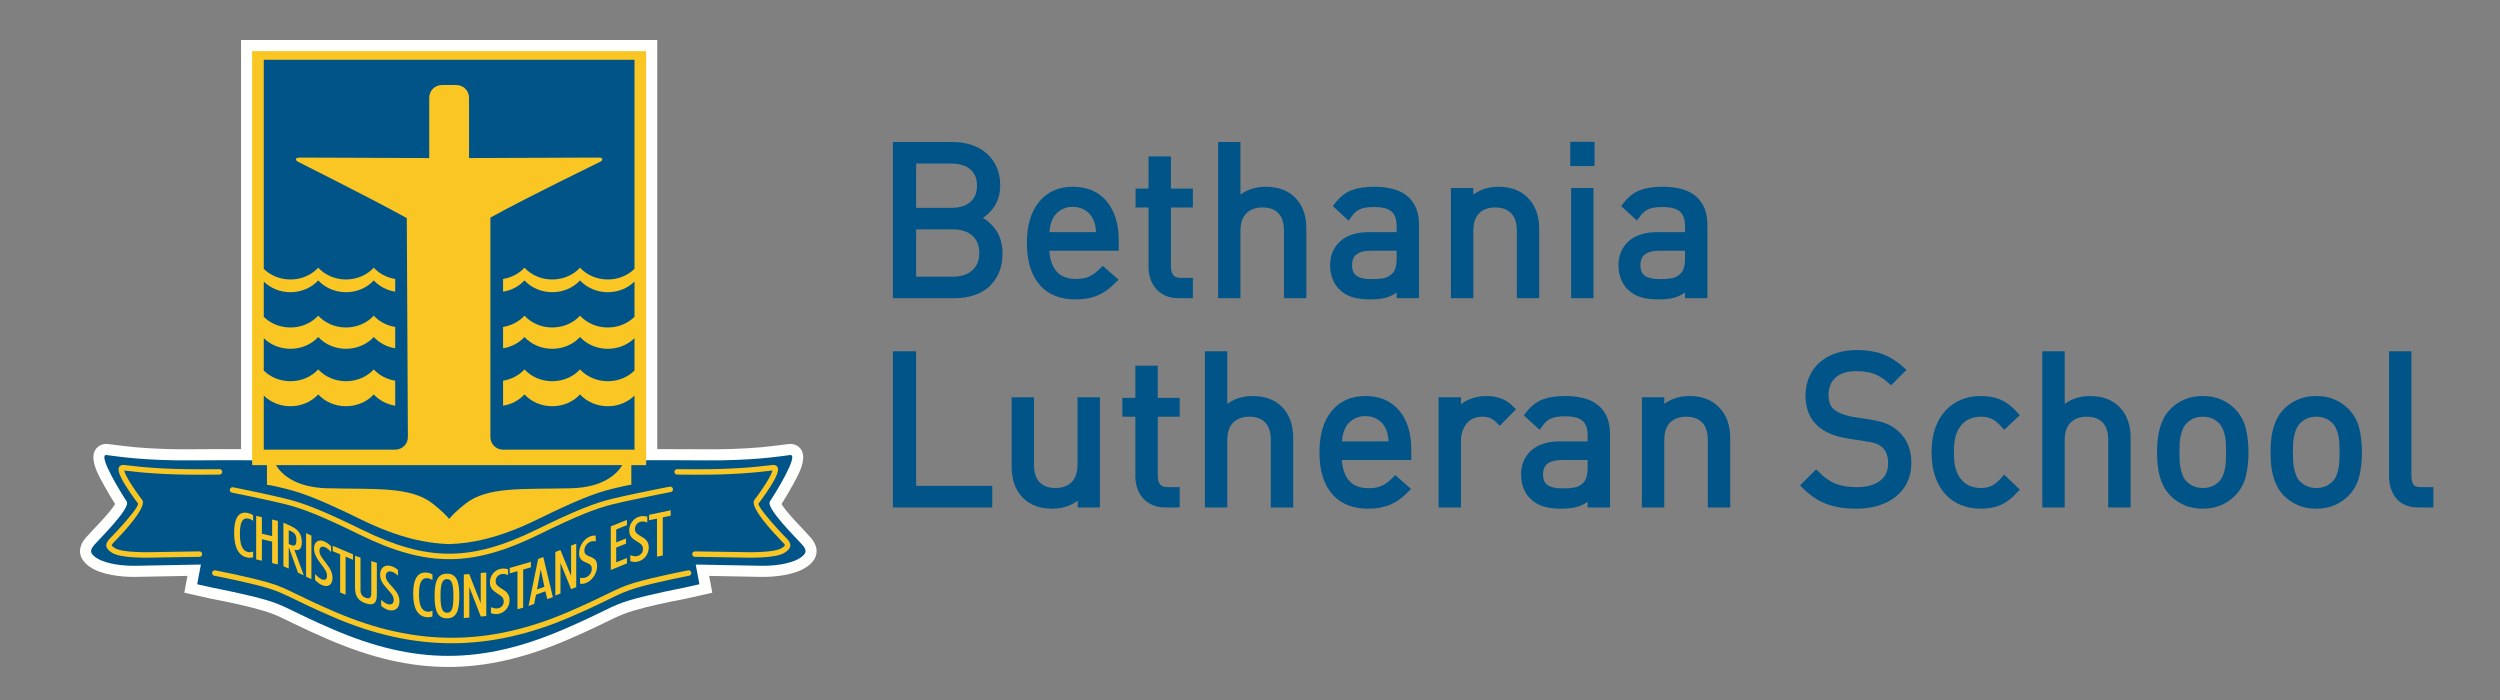 <?xml version="1.0" encoding="UTF-8"?>
<svg width="250px" height="70px" viewBox="0 0 250 70" version="1.1" xmlns="http://www.w3.org/2000/svg" xmlns:xlink="http://www.w3.org/1999/xlink">
    <rect x="0" y="0" width="250" height="70" fill="#808080" stroke="none"/>
    <!-- Generator: Sketch 56.3 (81716) - https://sketch.com -->
    <title>Sticky header logo</title>
    <desc>Created with Sketch.</desc>
    <g id="Sticky-header-logo" stroke="none" stroke-width="1" fill="none" fill-rule="evenodd">
        <g id="Group-3" transform="translate(8, 4)">
            <g id="Group-2">
                <path d="M10.745,53.59 L5.591,53.688 C4.194,53.714 2.124,53.501 0.948,52.661 C-0.167,51.864 -0.313,50.813 0.586,49.765 C1.14,49.118 3.002,47.294 3.509,46.401 C3.119,45.802 2.748,45.156 2.411,44.545 C1.891,43.601 0.693,41.617 1.783,40.692 C2.067,40.451 2.432,40.357 2.798,40.402 C3.724,40.518 4.627,40.644 5.56,40.726 C7.426,40.89 9.305,40.943 11.177,40.927 C12.818,40.913 14.461,40.903 16.103,40.912 L16.103,-1.42108547e-13 L57.725,-1.42108547e-13 L57.725,40.91 C59.312,40.906 60.898,40.913 62.485,40.927 C64.357,40.943 66.236,40.89 68.101,40.726 C69.034,40.644 69.938,40.518 70.864,40.402 C71.23,40.357 71.595,40.451 71.878,40.692 C72.969,41.617 71.771,43.601 71.251,44.545 C70.914,45.156 70.542,45.802 70.154,46.401 C70.66,47.294 72.521,49.118 73.075,49.765 C73.974,50.813 73.828,51.864 72.714,52.661 C71.538,53.501 69.468,53.714 68.07,53.688 L62.916,53.59 L63.231,55.272 L60.522,55.88 L60.505,55.882 C58.788,56.214 56.954,56.589 55.282,57.087 C54.886,57.205 54.5,57.341 54.118,57.5 C53.478,57.767 52.851,58.088 52.227,58.392 C51.096,58.94 49.958,59.459 48.804,59.955 C40.305,63.61 33.357,63.61 24.857,59.955 C23.704,59.459 22.565,58.94 21.435,58.392 C20.811,58.088 20.184,57.767 19.543,57.5 C19.162,57.341 18.775,57.205 18.379,57.087 C16.708,56.589 14.875,56.214 13.156,55.882 L13.14,55.88 L10.431,55.272 L10.745,53.59" id="Fill-77" fill="#FFFFFE"></path>
                <path d="M25.297,58.935 C21.197,57.172 20.623,56.598 18.696,56.024 C16.77,55.449 13.367,54.793 13.367,54.793 L11.719,54.423 L12.088,52.455 L5.57,52.578 C3.567,52.615 2.168,52.167 1.593,51.758 C1.02,51.348 0.937,51.06 1.43,50.486 C1.922,49.912 5.119,46.796 4.668,46.138 C4.217,45.482 1.676,41.381 2.659,41.504 C3.644,41.626 6.308,42.077 11.186,42.037 C16.065,41.996 18.361,42.037 18.422,42.058 L55.301,42.037 C55.301,42.037 57.597,41.996 62.475,42.037 C67.353,42.077 70.019,41.626 71.002,41.504 C71.986,41.381 69.444,45.482 68.994,46.138 C68.543,46.796 71.74,49.912 72.233,50.486 C72.724,51.06 72.642,51.348 72.068,51.758 C71.494,52.167 70.094,52.615 68.092,52.578 L61.573,52.455 L61.942,54.423 L60.295,54.793 C60.295,54.793 56.893,55.449 54.965,56.024 C53.038,56.598 52.465,57.172 48.365,58.935 C40.143,62.471 33.519,62.471 25.297,58.935" id="Fill-78" fill="#005488"></path>
                <path d="M17.213,1.11 L56.615,1.11 L56.615,42.516 L55.132,42.516 L55.132,44.482 C55.052,44.488 55.084,44.43 53.287,44.867 C51.49,45.305 49.679,46.015 45.743,47.943 C41.807,49.871 39.061,50.322 37.052,50.405 L36.954,50.406 L36.874,50.406 L36.776,50.405 C34.767,50.322 32.02,49.871 28.085,47.943 C24.149,46.015 22.345,45.318 20.541,44.867 C18.738,44.416 18.696,44.497 18.696,44.497 L18.696,42.516 L17.213,42.516 L17.213,1.11 Z M54.23,42.516 L19.597,42.516 C20.132,43.388 21.484,44.743 24.723,44.827 C29.519,44.948 33.086,44.62 35.3,46.384 C36.136,47.051 36.626,47.54 36.914,47.893 C37.201,47.54 37.692,47.051 38.528,46.384 C40.741,44.62 44.309,44.948 49.105,44.827 C52.345,44.743 53.694,43.388 54.23,42.516 L54.23,42.516 Z" id="Fill-79" fill="#F9C623"></path>
                <path d="M18.377,1.982 L55.45,1.982 L55.45,22.883 C54.787,23.538 53.837,23.949 52.781,23.949 C51.667,23.949 50.67,23.49 50.004,22.77 C49.339,23.49 48.341,23.949 47.227,23.949 C46.111,23.949 45.115,23.49 44.449,22.77 C43.913,23.35 43.161,23.76 42.307,23.897 L42.307,25.169 C43.161,25.031 43.913,24.622 44.449,24.042 C45.115,24.762 46.111,25.22 47.227,25.22 C48.341,25.22 49.339,24.762 50.004,24.042 C50.67,24.762 51.667,25.22 52.781,25.22 C53.837,25.22 54.786,24.811 55.45,24.155 L55.45,27.681 C54.787,28.337 53.837,28.748 52.781,28.748 C51.667,28.748 50.67,28.289 50.004,27.569 C49.339,28.289 48.341,28.748 47.227,28.748 C46.111,28.748 45.115,28.289 44.449,27.569 C43.913,28.149 43.161,28.559 42.307,28.696 L42.307,30.829 C43.161,30.691 43.913,30.282 44.449,29.701 C45.115,30.422 46.111,30.881 47.227,30.881 C48.341,30.881 49.339,30.422 50.004,29.701 C50.67,30.422 51.667,30.881 52.781,30.881 C53.837,30.881 54.786,30.47 55.45,29.816 L55.45,33.054 C54.786,33.71 53.837,34.121 52.781,34.121 C51.667,34.121 50.67,33.663 50.004,32.942 C49.339,33.663 48.341,34.121 47.227,34.121 C46.111,34.121 45.115,33.663 44.449,32.942 C43.913,33.522 43.161,33.932 42.307,34.07 L42.307,36.572 C43.161,36.434 43.913,36.024 44.449,35.444 C45.115,36.164 46.111,36.623 47.227,36.623 C48.341,36.623 49.339,36.164 50.004,35.444 C50.67,36.164 51.667,36.623 52.781,36.623 C53.837,36.623 54.786,36.212 55.45,35.558 L55.45,40.965 L42.3,40.965 C41.606,40.965 41.039,40.398 41.039,39.704 L41.039,17.758 C45.284,15.426 51.864,12.278 52.077,12.146 C52.302,12.008 52.256,11.806 52.064,11.776 C51.973,11.762 51.776,11.749 51.65,11.757 L38.903,11.806 L38.903,5.764 C38.903,5.07 38.336,4.503 37.642,4.503 L36.186,4.503 C35.492,4.503 34.924,5.07 34.924,5.764 L34.924,11.806 L22.178,11.757 C22.051,11.749 21.854,11.762 21.763,11.776 C21.571,11.806 21.526,12.008 21.75,12.146 C21.963,12.278 28.432,15.476 32.679,17.808 L32.789,39.704 C32.793,40.397 32.221,40.965 31.527,40.965 L18.377,40.965 L18.377,35.558 C19.041,36.212 19.991,36.623 21.046,36.623 C22.161,36.623 23.158,36.164 23.823,35.444 C24.489,36.164 25.487,36.623 26.601,36.623 C27.716,36.623 28.713,36.164 29.379,35.444 C29.914,36.024 30.667,36.434 31.521,36.572 L31.521,34.07 C30.667,33.932 29.914,33.522 29.379,32.942 C28.713,33.663 27.716,34.121 26.601,34.121 C25.487,34.121 24.489,33.663 23.823,32.942 C23.158,33.663 22.161,34.121 21.046,34.121 C19.99,34.121 19.041,33.71 18.377,33.054 L18.377,29.816 C19.041,30.47 19.991,30.881 21.046,30.881 C22.161,30.881 23.158,30.422 23.823,29.701 C24.489,30.422 25.487,30.881 26.601,30.881 C27.716,30.881 28.713,30.422 29.379,29.701 C29.914,30.282 30.667,30.691 31.521,30.829 L31.521,28.696 C30.667,28.559 29.914,28.149 29.379,27.569 C28.713,28.289 27.716,28.748 26.601,28.748 C25.487,28.748 24.489,28.289 23.823,27.569 C23.158,28.289 22.161,28.748 21.046,28.748 C19.99,28.748 19.04,28.337 18.377,27.681 L18.377,24.155 C19.041,24.811 19.991,25.22 21.046,25.22 C22.161,25.22 23.158,24.762 23.823,24.042 C24.489,24.762 25.487,25.22 26.601,25.22 C27.716,25.22 28.713,24.762 29.379,24.042 C29.914,24.622 30.667,25.031 31.521,25.169 L31.521,23.897 C30.667,23.76 29.914,23.35 29.379,22.77 C28.713,23.49 27.716,23.949 26.601,23.949 C25.487,23.949 24.489,23.49 23.823,22.77 C23.158,23.49 22.161,23.949 21.046,23.949 C19.99,23.949 19.04,23.538 18.377,22.883 L18.377,1.982" id="Fill-80" fill="#005488"></path>
                <path d="M58.98,44.668 C59.129,44.643 59.271,44.742 59.296,44.892 C59.322,45.04 59.221,45.182 59.072,45.207 L58.99,45.222 L58.973,45.224 L58.566,45.302 L57.853,45.444 C56.541,45.707 54.5,46.129 53.351,46.409 C52.468,46.624 51.579,46.907 50.421,47.376 C49.249,47.851 47.817,48.507 45.863,49.464 C42.525,51.1 39.723,51.917 36.914,51.917 L36.914,51.916 C34.104,51.916 31.301,51.099 27.965,49.464 C26.007,48.506 24.578,47.852 23.412,47.381 C22.258,46.915 21.366,46.631 20.474,46.409 C18.682,45.961 15.209,45.265 15.2,45.263 C15.051,45.234 14.955,45.089 14.984,44.941 C15.014,44.793 15.158,44.696 15.306,44.726 C15.316,44.728 18.794,45.424 20.608,45.878 C21.52,46.106 22.433,46.397 23.615,46.874 C24.785,47.346 26.226,48.005 28.204,48.974 C31.465,50.571 34.193,51.37 36.914,51.37 L36.914,51.368 C39.636,51.368 42.364,50.57 45.623,48.974 C47.605,48.003 49.048,47.341 50.214,46.869 C51.394,46.391 52.309,46.101 53.222,45.878 C54.407,45.589 56.444,45.168 57.747,44.907 L57.747,44.907 L58.462,44.766 C58.62,44.735 58.757,44.709 58.881,44.686 L58.898,44.682 L58.98,44.668" id="Fill-81" fill="#F9C623"></path>
                <path d="M11.94,51.137 C12.091,51.135 12.215,51.255 12.217,51.405 C12.22,51.557 12.099,51.681 11.948,51.683 L7.087,51.762 L7.005,51.764 L7.002,51.764 C6.741,51.767 6.491,51.767 6.253,51.764 C6.007,51.76 5.779,51.754 5.569,51.744 C4.445,51.691 3.634,51.539 3.214,51.28 C2.878,51.073 2.682,50.88 2.637,50.633 C2.59,50.376 2.71,50.129 3.009,49.828 L3.01,49.828 L3.009,49.827 L3.011,49.826 L3.026,49.813 C3.09,49.748 3.192,49.642 3.322,49.506 C3.472,49.349 3.646,49.165 3.813,48.982 C4.699,48.015 5.969,46.553 5.788,46.327 C5.528,46 4.62,44.761 4.156,43.858 L4.149,43.844 C4.017,43.585 3.918,43.348 3.878,43.162 C3.811,42.855 3.874,42.629 4.121,42.528 C4.197,42.497 4.284,42.485 4.385,42.496 L4.387,42.496 L4.751,42.538 C5.883,42.67 8.301,42.955 12.345,42.925 L13.173,42.919 L13.945,42.916 C14.097,42.915 14.22,43.037 14.22,43.187 C14.221,43.339 14.098,43.461 13.948,43.461 L13.175,43.466 L12.346,43.471 C8.261,43.501 5.828,43.215 4.689,43.082 L4.414,43.05 C4.445,43.191 4.526,43.381 4.635,43.595 L4.642,43.608 C5.087,44.473 5.964,45.67 6.216,45.987 C6.643,46.522 5.229,48.244 4.216,49.35 C4.015,49.569 3.848,49.747 3.719,49.883 C3.588,50.02 3.481,50.129 3.413,50.198 L3.399,50.213 L3.397,50.215 L3.396,50.215 C3.235,50.377 3.164,50.477 3.174,50.534 C3.186,50.602 3.299,50.692 3.5,50.815 C3.839,51.024 4.561,51.149 5.595,51.198 C5.81,51.208 6.032,51.215 6.259,51.218 C6.493,51.221 6.739,51.221 6.994,51.217 L6.996,51.217 L7.079,51.216 L11.94,51.137 Z" id="Fill-82" fill="#F9C623"></path>
                <path d="M61.49,51.683 C61.339,51.681 61.218,51.557 61.22,51.407 C61.222,51.256 61.345,51.136 61.497,51.137 L66.579,51.216 L66.581,51.216 L66.663,51.217 L66.664,51.217 C66.92,51.221 67.166,51.221 67.4,51.218 C67.627,51.215 67.85,51.208 68.064,51.198 C69.098,51.149 69.82,51.024 70.158,50.815 C70.359,50.692 70.473,50.602 70.485,50.534 C70.495,50.477 70.424,50.376 70.262,50.215 L70.26,50.213 L70.247,50.199 C70.179,50.13 70.071,50.02 69.94,49.883 C69.811,49.747 69.644,49.569 69.443,49.35 C68.43,48.244 67.016,46.522 67.442,45.987 C67.694,45.67 68.571,44.473 69.016,43.608 L69.024,43.595 C69.133,43.381 69.214,43.191 69.245,43.05 L68.97,43.082 C67.831,43.215 65.398,43.501 61.313,43.471 L60.483,43.466 L59.711,43.461 C59.561,43.461 59.439,43.339 59.439,43.187 C59.439,43.037 59.562,42.915 59.713,42.916 L60.486,42.919 L61.315,42.925 C65.358,42.955 67.776,42.67 68.907,42.538 L69.272,42.496 L69.274,42.496 C69.374,42.485 69.462,42.497 69.538,42.528 C69.785,42.629 69.848,42.855 69.781,43.162 C69.741,43.348 69.643,43.583 69.512,43.84 L69.503,43.858 C69.039,44.761 68.131,46 67.871,46.327 C67.69,46.553 68.96,48.015 69.845,48.982 C70.014,49.165 70.186,49.349 70.337,49.506 C70.467,49.643 70.571,49.748 70.635,49.814 L70.648,49.826 L70.65,49.827 L70.649,49.827 L70.65,49.828 C70.948,50.129 71.068,50.376 71.022,50.633 C70.976,50.88 70.781,51.073 70.445,51.28 C70.024,51.539 69.213,51.691 68.09,51.744 C67.88,51.754 67.651,51.76 67.406,51.764 C67.168,51.767 66.917,51.767 66.657,51.764 L66.654,51.764 L66.586,51.762 L66.572,51.762 L61.49,51.683 Z" id="Fill-83" fill="#F9C623"></path>
                <path d="M13.425,53.572 C13.277,53.542 13.182,53.397 13.212,53.249 C13.242,53.101 13.387,53.006 13.534,53.036 C13.545,53.039 16.951,53.696 18.887,54.272 C19.978,54.598 20.638,54.919 21.717,55.446 C22.573,55.863 23.698,56.412 25.519,57.195 C29.517,58.915 33.345,59.776 37.17,59.776 C40.996,59.776 44.824,58.915 48.823,57.195 C50.644,56.412 51.768,55.863 52.625,55.446 C53.703,54.919 54.363,54.598 55.454,54.272 C57.39,53.696 60.797,53.039 60.806,53.036 C60.954,53.006 61.099,53.101 61.129,53.249 C61.159,53.397 61.063,53.542 60.916,53.572 C60.906,53.574 57.526,54.226 55.61,54.797 C54.565,55.108 53.92,55.423 52.864,55.938 C52.004,56.357 50.874,56.909 49.04,57.698 C44.97,59.448 41.072,60.324 37.17,60.324 C33.27,60.324 29.371,59.448 25.302,57.698 C23.467,56.909 22.337,56.357 21.477,55.938 C20.421,55.423 19.776,55.108 18.731,54.797 C16.814,54.226 13.435,53.574 13.425,53.572" id="Fill-84" fill="#F9C623"></path>
                <path d="M17.315,51.722 L17.315,51.148 C17.13,51.218 16.968,51.24 16.807,51.205 C16.245,51.086 15.988,50.493 15.988,49.394 C15.988,48.24 16.239,47.731 16.867,47.865 C17.004,47.893 17.154,47.968 17.315,48.082 L17.315,47.527 C17.154,47.412 16.98,47.339 16.783,47.297 C15.886,47.107 15.414,47.77 15.414,49.278 C15.414,50.744 15.845,51.563 16.717,51.749 C16.933,51.795 17.124,51.786 17.315,51.722 Z M17.617,51.94 L18.189,52.072 L18.189,49.922 L19.213,50.159 L19.213,52.308 L19.785,52.44 L19.785,48.086 L19.213,47.954 L19.213,49.609 L18.189,49.373 L18.189,47.717 L17.617,47.586 L17.617,51.94 Z M20.874,50.735 L20.891,50.742 L21.801,53.273 L22.376,53.529 L21.433,50.966 C21.93,51.119 22.181,50.871 22.181,50.223 C22.181,49.381 21.818,48.926 20.986,48.556 L20.339,48.267 L20.339,52.622 L20.874,52.861 L20.874,50.735 Z M20.874,50.399 L20.874,49.019 L21.025,49.086 C21.472,49.285 21.639,49.488 21.639,49.982 C21.639,50.514 21.505,50.679 21.042,50.473 L20.874,50.399 Z M22.61,53.667 L23.142,53.914 L23.142,49.56 L22.61,49.312 L22.61,53.667 Z M23.506,53.398 L23.506,53.996 C23.747,54.245 23.979,54.417 24.203,54.513 C24.828,54.777 25.25,54.461 25.25,53.807 C25.25,53.301 25.053,52.887 24.62,52.325 C24.22,51.807 23.944,51.483 23.944,51.08 C23.944,50.719 24.164,50.574 24.507,50.719 C24.704,50.803 24.901,50.966 25.109,51.213 L25.109,50.627 C24.879,50.394 24.654,50.238 24.406,50.133 C23.849,49.897 23.404,50.185 23.404,50.856 C23.404,51.363 23.63,51.783 24.046,52.332 C24.44,52.853 24.704,53.161 24.704,53.582 C24.704,53.93 24.496,54.068 24.164,53.927 C23.968,53.844 23.753,53.667 23.506,53.398 Z M26.015,55.245 L26.561,55.477 L26.561,51.666 L27.303,51.98 L27.303,51.437 L25.273,50.576 L25.273,51.119 L26.015,51.434 L26.015,55.245 Z M27.499,54.771 C27.499,55.608 27.83,56.095 28.591,56.343 C29.352,56.59 29.684,56.318 29.684,55.481 L29.684,52.287 L29.131,52.107 L29.131,55.35 C29.131,55.765 28.958,55.904 28.591,55.786 C28.225,55.667 28.051,55.415 28.051,54.999 L28.051,51.756 L27.499,51.577 L27.499,54.771 Z M30.117,55.986 L30.117,56.585 C30.371,56.8 30.613,56.939 30.849,57.002 C31.504,57.178 31.947,56.8 31.947,56.147 C31.947,55.64 31.741,55.254 31.286,54.754 C30.866,54.294 30.577,54.008 30.577,53.606 C30.577,53.245 30.808,53.069 31.168,53.165 C31.374,53.221 31.582,53.356 31.799,53.572 L31.799,52.986 C31.557,52.787 31.321,52.662 31.061,52.593 C30.477,52.436 30.011,52.788 30.011,53.46 C30.011,53.966 30.247,54.354 30.684,54.844 C31.098,55.308 31.374,55.578 31.374,55.999 C31.374,56.348 31.156,56.515 30.808,56.422 C30.601,56.367 30.377,56.221 30.117,55.986 Z M35.245,57.641 L35.245,57.067 C35.058,57.154 34.893,57.188 34.73,57.168 C34.159,57.099 33.899,56.529 33.899,55.429 C33.899,54.275 34.153,53.745 34.79,53.823 C34.929,53.84 35.082,53.901 35.245,54.001 L35.245,53.445 C35.082,53.345 34.905,53.287 34.705,53.263 C33.795,53.151 33.317,53.856 33.317,55.364 C33.317,56.83 33.752,57.611 34.639,57.72 C34.857,57.746 35.051,57.721 35.245,57.641 Z M35.458,55.602 C35.458,57.13 35.782,57.832 36.699,57.832 C37.616,57.832 37.933,57.123 37.933,55.602 C37.933,54.075 37.616,53.367 36.699,53.367 C35.782,53.367 35.458,54.075 35.458,55.602 Z M36.051,55.59 C36.051,54.448 36.192,53.911 36.699,53.911 C37.206,53.911 37.34,54.448 37.34,55.59 C37.34,56.732 37.225,57.276 36.705,57.276 C36.204,57.276 36.051,56.739 36.051,55.59 Z M38.38,57.804 L38.933,57.756 L38.933,54.708 L40.079,57.655 L40.626,57.607 L40.626,53.253 L40.072,53.301 L40.072,56.325 L38.921,53.402 L38.38,53.45 L38.38,57.804 Z M41.096,56.715 L41.096,57.313 C41.354,57.41 41.6,57.436 41.841,57.39 C42.506,57.261 42.957,56.678 42.957,56.024 C42.957,55.517 42.746,55.228 42.285,54.94 C41.859,54.674 41.565,54.523 41.565,54.12 C41.565,53.76 41.799,53.476 42.165,53.405 C42.375,53.364 42.585,53.403 42.807,53.519 L42.807,52.933 C42.561,52.846 42.321,52.832 42.057,52.882 C41.463,52.998 40.989,53.566 40.989,54.238 C40.989,54.745 41.229,55.022 41.673,55.309 C42.093,55.581 42.375,55.722 42.375,56.143 C42.375,56.491 42.153,56.76 41.799,56.83 C41.588,56.87 41.36,56.829 41.096,56.715 Z M43.746,56.927 L44.316,56.764 L44.316,52.953 L45.093,52.73 L45.093,52.187 L42.971,52.795 L42.971,53.338 L43.746,53.116 L43.746,56.927 Z M44.854,56.599 L45.412,56.397 L45.601,55.472 L46.537,55.132 L46.732,55.917 L47.289,55.714 L46.33,51.708 L45.813,51.896 L44.854,56.599 Z M46.072,52.926 L46.44,54.679 L45.704,54.947 L46.072,52.926 Z M47.532,55.556 L48.048,55.348 L48.048,52.3 L49.113,54.917 L49.623,54.712 L49.623,50.357 L49.107,50.565 L49.107,53.588 L48.036,50.997 L47.532,51.201 L47.532,55.556 Z M50.008,53.776 L50.008,54.374 C50.243,54.405 50.469,54.37 50.689,54.263 C51.298,53.966 51.711,53.269 51.711,52.615 C51.711,52.109 51.518,51.873 51.095,51.7 C50.705,51.542 50.436,51.466 50.436,51.063 C50.436,50.702 50.65,50.359 50.985,50.196 C51.178,50.102 51.37,50.088 51.573,50.148 L51.573,49.562 C51.348,49.537 51.128,49.582 50.887,49.701 C50.342,49.966 49.909,50.654 49.909,51.326 C49.909,51.832 50.128,52.049 50.535,52.223 C50.92,52.39 51.178,52.46 51.178,52.881 C51.178,53.229 50.975,53.554 50.65,53.712 C50.458,53.806 50.249,53.822 50.008,53.776 Z M53.078,52.996 L54.694,52.344 L54.694,51.8 L53.621,52.232 L53.621,50.76 L54.602,50.364 L54.602,49.845 L53.621,50.241 L53.621,48.947 L54.694,48.514 L54.694,47.989 L53.078,48.641 L53.078,52.996 Z M55.031,51.515 L55.031,52.112 C55.287,52.2 55.531,52.218 55.769,52.163 C56.43,52.011 56.876,51.412 56.876,50.759 C56.876,50.252 56.668,49.97 56.21,49.697 C55.787,49.447 55.495,49.306 55.495,48.903 C55.495,48.543 55.727,48.251 56.091,48.167 C56.299,48.119 56.508,48.15 56.728,48.259 L56.728,47.672 C56.484,47.594 56.245,47.588 55.984,47.649 C55.394,47.784 54.923,48.369 54.923,49.041 C54.923,49.548 55.161,49.817 55.602,50.088 C56.019,50.345 56.299,50.477 56.299,50.898 C56.299,51.246 56.079,51.523 55.727,51.604 C55.519,51.652 55.293,51.618 55.031,51.515 Z M57.698,51.672 L58.277,51.549 L58.277,47.738 L59.066,47.57 L59.066,47.027 L56.907,47.485 L56.907,48.028 L57.698,47.861 L57.698,51.672 L57.698,51.672 Z" id="Fill-85" fill="#F9C623"></path>
                <path d="M91.887,21.333 C91.887,22.002 91.778,22.595 91.562,23.11 C91.346,23.626 91.042,24.058 90.652,24.406 C90.262,24.755 89.794,25.016 89.251,25.19 C88.706,25.365 88.106,25.451 87.451,25.451 L81.656,25.451 L81.656,10.567 L87.263,10.567 C87.904,10.567 88.497,10.658 89.042,10.839 C89.585,11.02 90.049,11.282 90.433,11.623 C90.816,11.965 91.116,12.379 91.332,12.867 C91.549,13.355 91.656,13.912 91.656,14.539 C91.656,15.334 91.447,16.017 91.029,16.588 C90.61,17.159 90.087,17.563 89.459,17.8 C90.17,18.065 90.753,18.497 91.207,19.097 C91.66,19.696 91.887,20.441 91.887,21.333 Z M90.297,21.292 C90.297,20.455 90.028,19.793 89.491,19.305 C88.954,18.818 88.225,18.574 87.305,18.574 L83.246,18.574 L83.246,24.03 L87.305,24.03 C88.225,24.03 88.954,23.783 89.491,23.288 C90.028,22.793 90.297,22.128 90.297,21.292 Z M90.066,14.56 C90.066,14.114 89.989,13.731 89.836,13.41 C89.683,13.09 89.477,12.825 89.219,12.616 C88.961,12.407 88.654,12.251 88.299,12.146 C87.943,12.041 87.556,11.989 87.137,11.989 L83.246,11.989 L83.246,17.153 L87.137,17.153 C87.556,17.153 87.943,17.1 88.299,16.995 C88.654,16.891 88.961,16.734 89.219,16.525 C89.477,16.316 89.683,16.048 89.836,15.721 C89.989,15.393 90.066,15.006 90.066,14.56 L90.066,14.56 Z" id="Fill-86" fill="#005488"></path>
                <path d="M96.561,20.706 C96.561,21.835 96.82,22.709 97.336,23.329 C97.852,23.95 98.605,24.26 99.595,24.26 C100.194,24.26 100.693,24.166 101.091,23.978 C101.488,23.789 101.889,23.494 102.294,23.09 L103.319,23.988 C103.054,24.253 102.793,24.483 102.535,24.678 C102.277,24.873 102.001,25.036 101.708,25.17 C101.415,25.302 101.091,25.402 100.735,25.473 C100.379,25.542 99.985,25.577 99.553,25.577 C98.87,25.577 98.252,25.473 97.701,25.263 C97.151,25.055 96.68,24.734 96.289,24.302 C95.899,23.87 95.596,23.323 95.38,22.661 C95.163,21.999 95.055,21.214 95.055,20.309 C95.055,18.636 95.431,17.341 96.184,16.421 C96.938,15.501 97.97,15.041 99.281,15.041 C100.62,15.041 101.659,15.487 102.398,16.379 C103.137,17.27 103.507,18.483 103.507,20.016 L103.507,20.706 L96.561,20.706 Z M102.001,19.577 C101.987,19.368 101.973,19.187 101.959,19.034 C101.945,18.88 101.928,18.741 101.907,18.616 C101.886,18.49 101.858,18.368 101.823,18.25 C101.788,18.131 101.743,18.002 101.687,17.863 C101.492,17.389 101.178,17.013 100.745,16.734 C100.313,16.455 99.826,16.316 99.281,16.316 C98.737,16.316 98.249,16.455 97.817,16.734 C97.384,17.013 97.071,17.389 96.875,17.863 C96.764,18.141 96.687,18.392 96.645,18.616 C96.603,18.839 96.576,19.159 96.561,19.577 L102.001,19.577 L102.001,19.577 Z" id="Fill-87" fill="#005488"></path>
                <path d="M109.855,25.451 C109.409,25.451 109.022,25.378 108.695,25.232 C108.366,25.085 108.095,24.887 107.879,24.636 C107.662,24.385 107.499,24.092 107.387,23.758 C107.275,23.424 107.219,23.068 107.219,22.692 L107.219,16.379 L105.923,16.379 L105.923,15.229 L107.219,15.229 L107.219,12.009 L108.726,12.009 L108.726,15.229 L110.922,15.229 L110.922,16.379 L108.726,16.379 L108.726,22.65 C108.726,23.124 108.838,23.494 109.06,23.758 C109.284,24.023 109.64,24.156 110.127,24.156 L110.922,24.156 L110.922,25.451 L109.855,25.451" id="Fill-88" fill="#005488"></path>
                <path d="M120.765,25.451 L120.765,19.097 C120.765,18.19 120.541,17.511 120.095,17.058 C119.649,16.605 119.035,16.379 118.254,16.379 C117.474,16.379 116.85,16.609 116.382,17.068 C115.915,17.529 115.681,18.204 115.681,19.097 L115.681,25.451 L114.175,25.451 L114.175,10.567 L115.681,10.567 L115.681,16.295 C116.421,15.459 117.383,15.041 118.568,15.041 C119.74,15.041 120.65,15.382 121.299,16.065 C121.947,16.748 122.271,17.675 122.271,18.846 L122.271,25.451 L120.765,25.451" id="Fill-89" fill="#005488"></path>
                <path d="M132.029,25.451 L132.029,24.469 C131.612,24.887 131.183,25.177 130.743,25.336 C130.304,25.497 129.742,25.577 129.059,25.577 C128.348,25.577 127.766,25.504 127.312,25.358 C126.859,25.211 126.472,24.971 126.151,24.636 C125.9,24.385 125.709,24.075 125.576,23.706 C125.443,23.336 125.377,22.95 125.377,22.546 C125.377,21.64 125.68,20.919 126.287,20.382 C126.894,19.845 127.776,19.577 128.933,19.577 L132.029,19.577 L132.029,18.595 C132.029,17.842 131.827,17.278 131.423,16.902 C131.018,16.525 130.343,16.337 129.393,16.337 C128.725,16.337 128.201,16.424 127.825,16.598 C127.449,16.772 127.106,17.075 126.8,17.507 L125.775,16.567 C126.235,15.968 126.747,15.563 127.312,15.355 C127.877,15.146 128.578,15.041 129.415,15.041 C130.809,15.041 131.845,15.33 132.521,15.909 C133.198,16.487 133.537,17.341 133.537,18.47 L133.537,25.451 L132.029,25.451 Z M132.029,20.706 L129.142,20.706 C127.609,20.706 126.842,21.312 126.842,22.525 C126.842,23.124 127.03,23.567 127.407,23.853 C127.783,24.138 128.382,24.281 129.205,24.281 C129.652,24.281 130.067,24.246 130.45,24.177 C130.834,24.107 131.186,23.911 131.507,23.591 C131.856,23.256 132.029,22.665 132.029,21.814 L132.029,20.706 L132.029,20.706 Z" id="Fill-90" fill="#005488"></path>
                <path d="M144.048,25.451 L144.048,19.117 C144.048,18.197 143.822,17.511 143.368,17.058 C142.915,16.605 142.298,16.379 141.517,16.379 C140.735,16.379 140.115,16.609 139.655,17.068 C139.195,17.529 138.964,18.211 138.964,19.117 L138.964,25.451 L137.458,25.451 L137.458,15.166 L138.964,15.166 L138.964,16.295 C139.327,15.877 139.753,15.563 140.24,15.355 C140.728,15.146 141.266,15.041 141.851,15.041 C142.967,15.041 143.846,15.361 144.487,16.002 C145.198,16.699 145.554,17.654 145.554,18.866 L145.554,25.451 L144.048,25.451" id="Fill-91" fill="#005488"></path>
                <path d="M149.476,25.451 L150.982,25.451 L150.982,15.166 L149.476,15.166 L149.476,25.451 Z M149.392,12.239 L151.087,12.239 L151.087,10.546 L149.392,10.546 L149.392,12.239 Z" id="Fill-92" fill="#005488"></path>
                <path d="M160.867,25.451 L160.867,24.469 C160.449,24.887 160.02,25.177 159.58,25.336 C159.141,25.497 158.58,25.577 157.896,25.577 C157.184,25.577 156.602,25.504 156.149,25.358 C155.696,25.211 155.309,24.971 154.988,24.636 C154.736,24.385 154.545,24.075 154.412,23.706 C154.28,23.336 154.214,22.95 154.214,22.546 C154.214,21.64 154.517,20.919 155.124,20.382 C155.73,19.845 156.612,19.577 157.771,19.577 L160.867,19.577 L160.867,18.595 C160.867,17.842 160.664,17.278 160.26,16.902 C159.855,16.525 159.179,16.337 158.231,16.337 C157.561,16.337 157.038,16.424 156.661,16.598 C156.285,16.772 155.944,17.075 155.637,17.507 L154.611,16.567 C155.072,15.968 155.584,15.563 156.149,15.355 C156.714,15.146 157.415,15.041 158.251,15.041 C159.647,15.041 160.682,15.33 161.358,15.909 C162.035,16.487 162.373,17.341 162.373,18.47 L162.373,25.451 L160.867,25.451 Z M160.867,20.706 L157.979,20.706 C156.446,20.706 155.678,21.312 155.678,22.525 C155.678,23.124 155.867,23.567 156.243,23.853 C156.619,24.138 157.219,24.281 158.042,24.281 C158.488,24.281 158.904,24.246 159.287,24.177 C159.671,24.107 160.023,23.911 160.344,23.591 C160.692,23.256 160.867,22.665 160.867,21.814 L160.867,20.706 L160.867,20.706 Z" id="Fill-93" fill="#005488"></path>
                <polyline id="Fill-94" fill="#005488" points="81.656 46.378 81.656 31.493 83.246 31.493 83.246 44.956 90.861 44.956 90.861 46.378 81.656 46.378"></polyline>
                <path d="M100.139,46.378 L100.139,45.229 C99.777,45.646 99.348,45.963 98.852,46.18 C98.357,46.395 97.817,46.503 97.231,46.503 C96.101,46.503 95.216,46.183 94.574,45.542 C94.211,45.18 93.947,44.758 93.779,44.278 C93.611,43.796 93.528,43.256 93.528,42.657 L93.528,36.093 L95.034,36.093 L95.034,42.427 C95.034,43.347 95.258,44.034 95.704,44.486 C96.15,44.939 96.764,45.166 97.545,45.166 C98.326,45.166 98.95,44.936 99.417,44.476 C99.884,44.016 100.118,43.333 100.118,42.427 L100.118,36.093 L101.624,36.093 L101.624,46.378 L100.139,46.378" id="Fill-95" fill="#005488"></path>
                <path d="M108.537,46.378 C108.091,46.378 107.704,46.305 107.377,46.159 C107.048,46.012 106.777,45.814 106.561,45.563 C106.344,45.312 106.181,45.019 106.069,44.685 C105.957,44.351 105.901,43.995 105.901,43.619 L105.901,37.305 L104.605,37.305 L104.605,36.156 L105.901,36.156 L105.901,32.936 L107.408,32.936 L107.408,36.156 L109.604,36.156 L109.604,37.305 L107.408,37.305 L107.408,43.577 C107.408,44.051 107.52,44.42 107.742,44.685 C107.966,44.949 108.322,45.082 108.809,45.082 L109.604,45.082 L109.604,46.378 L108.537,46.378" id="Fill-96" fill="#005488"></path>
                <path d="M119.447,46.378 L119.447,40.022 C119.447,39.117 119.223,38.437 118.777,37.985 C118.331,37.532 117.717,37.305 116.936,37.305 C116.156,37.305 115.532,37.535 115.064,37.995 C114.597,38.455 114.363,39.131 114.363,40.022 L114.363,46.378 L112.857,46.378 L112.857,31.493 L114.363,31.493 L114.363,37.222 C115.103,36.386 116.065,35.968 117.25,35.968 C118.422,35.968 119.332,36.309 119.981,36.992 C120.629,37.675 120.953,38.602 120.953,39.772 L120.953,46.378 L119.447,46.378" id="Fill-97" fill="#005488"></path>
                <path d="M125.816,41.632 C125.816,42.761 126.075,43.636 126.591,44.256 C127.106,44.876 127.86,45.186 128.85,45.186 C129.449,45.186 129.948,45.093 130.346,44.905 C130.743,44.716 131.145,44.42 131.549,44.016 L132.574,44.915 C132.309,45.18 132.047,45.41 131.79,45.605 C131.532,45.8 131.256,45.963 130.963,46.096 C130.67,46.229 130.346,46.329 129.99,46.399 C129.634,46.469 129.24,46.503 128.808,46.503 C128.124,46.503 127.507,46.399 126.957,46.19 C126.406,45.981 125.935,45.661 125.544,45.229 C125.154,44.796 124.85,44.249 124.635,43.588 C124.418,42.925 124.31,42.141 124.31,41.236 C124.31,39.563 124.686,38.267 125.44,37.347 C126.193,36.427 127.225,35.968 128.536,35.968 C129.875,35.968 130.914,36.413 131.653,37.305 C132.392,38.197 132.762,39.41 132.762,40.943 L132.762,41.632 L125.816,41.632 Z M131.256,40.504 C131.242,40.295 131.228,40.114 131.214,39.961 C131.2,39.807 131.183,39.668 131.162,39.542 C131.14,39.417 131.113,39.295 131.078,39.176 C131.043,39.058 130.998,38.929 130.942,38.79 C130.747,38.315 130.433,37.939 130,37.661 C129.568,37.382 129.08,37.242 128.536,37.242 C127.992,37.242 127.504,37.382 127.072,37.661 C126.639,37.939 126.326,38.315 126.131,38.79 C126.019,39.068 125.942,39.319 125.9,39.542 C125.858,39.766 125.831,40.086 125.816,40.504 L131.256,40.504 L131.256,40.504 Z" id="Fill-98" fill="#005488"></path>
                <path d="M141.977,38.058 C141.697,37.779 141.433,37.584 141.182,37.473 C140.93,37.361 140.603,37.305 140.199,37.305 C139.822,37.305 139.48,37.375 139.173,37.515 C138.866,37.654 138.608,37.849 138.399,38.1 C138.19,38.351 138.026,38.644 137.908,38.978 C137.789,39.312 137.73,39.675 137.73,40.065 L137.73,46.378 L136.223,46.378 L136.223,36.093 L137.73,36.093 L137.73,37.347 C138.009,36.915 138.41,36.577 138.933,36.334 C139.456,36.09 140.017,35.968 140.617,35.968 C141.105,35.968 141.548,36.037 141.945,36.176 C142.343,36.315 142.723,36.567 143.086,36.929 L141.977,38.058" id="Fill-99" fill="#005488"></path>
                <path d="M151.129,46.378 L151.129,45.395 C150.71,45.814 150.281,46.103 149.842,46.263 C149.403,46.424 148.841,46.503 148.158,46.503 C147.447,46.503 146.865,46.43 146.411,46.284 C145.957,46.137 145.571,45.898 145.25,45.563 C144.999,45.312 144.807,45.002 144.675,44.632 C144.542,44.263 144.476,43.876 144.476,43.473 C144.476,42.566 144.78,41.845 145.386,41.309 C145.993,40.772 146.875,40.504 148.033,40.504 L151.129,40.504 L151.129,39.522 C151.129,38.769 150.927,38.205 150.522,37.828 C150.118,37.452 149.441,37.264 148.493,37.264 C147.823,37.264 147.3,37.351 146.924,37.525 C146.547,37.699 146.205,38.002 145.898,38.434 L144.873,37.493 C145.333,36.895 145.847,36.49 146.411,36.281 C146.975,36.072 147.677,35.968 148.514,35.968 C149.908,35.968 150.944,36.256 151.621,36.835 C152.296,37.413 152.635,38.267 152.635,39.396 L152.635,46.378 L151.129,46.378 Z M151.129,41.632 L148.242,41.632 C146.707,41.632 145.94,42.239 145.94,43.451 C145.94,44.051 146.129,44.493 146.505,44.779 C146.882,45.064 147.482,45.207 148.305,45.207 C148.751,45.207 149.165,45.173 149.55,45.103 C149.933,45.033 150.285,44.838 150.605,44.517 C150.954,44.183 151.129,43.591 151.129,42.741 L151.129,41.632 L151.129,41.632 Z" id="Fill-100" fill="#005488"></path>
                <path d="M163.147,46.378 L163.147,40.044 C163.147,39.124 162.92,38.437 162.467,37.985 C162.013,37.532 161.397,37.305 160.615,37.305 C159.835,37.305 159.214,37.535 158.753,37.995 C158.293,38.455 158.063,39.138 158.063,40.044 L158.063,46.378 L156.557,46.378 L156.557,36.093 L158.063,36.093 L158.063,37.222 C158.426,36.803 158.851,36.49 159.34,36.281 C159.827,36.072 160.364,35.968 160.95,35.968 C162.066,35.968 162.945,36.288 163.587,36.929 C164.298,37.626 164.654,38.581 164.654,39.793 L164.654,46.378 L163.147,46.378" id="Fill-101" fill="#005488"></path>
                <path d="M182.771,42.281 C182.771,42.936 182.648,43.524 182.405,44.047 C182.161,44.57 181.812,45.012 181.359,45.375 C180.906,45.737 180.361,46.015 179.727,46.211 C179.092,46.406 178.391,46.503 177.624,46.503 C176.508,46.503 175.553,46.351 174.758,46.044 C173.963,45.737 173.217,45.235 172.52,44.539 L173.607,43.451 C174.221,44.064 174.842,44.49 175.469,44.727 C176.097,44.963 176.829,45.082 177.666,45.082 C178.754,45.082 179.612,44.841 180.239,44.361 C180.867,43.88 181.181,43.2 181.181,42.322 C181.181,41.932 181.122,41.577 181.003,41.256 C180.884,40.936 180.706,40.671 180.47,40.462 C180.233,40.253 179.985,40.103 179.727,40.013 C179.469,39.922 179.068,39.835 178.524,39.751 L176.787,39.48 C175.602,39.285 174.688,38.908 174.047,38.351 C173.293,37.681 172.917,36.754 172.917,35.571 C172.917,34.943 173.029,34.368 173.251,33.846 C173.475,33.323 173.792,32.881 174.204,32.518 C174.615,32.156 175.114,31.874 175.7,31.671 C176.285,31.469 176.947,31.368 177.687,31.368 C178.635,31.368 179.451,31.497 180.135,31.755 C180.818,32.013 181.481,32.427 182.122,32.999 L181.097,34.023 C180.637,33.605 180.141,33.288 179.612,33.072 C179.081,32.856 178.419,32.749 177.624,32.749 C176.62,32.749 175.846,32.999 175.302,33.5 C174.758,34.002 174.486,34.671 174.486,35.508 C174.486,36.261 174.709,36.832 175.156,37.222 C175.393,37.417 175.689,37.584 176.045,37.724 C176.401,37.863 176.774,37.968 177.164,38.037 L178.796,38.288 C179.144,38.344 179.454,38.403 179.727,38.466 C179.999,38.529 180.239,38.602 180.448,38.685 C180.658,38.769 180.85,38.863 181.024,38.968 C181.198,39.072 181.362,39.193 181.515,39.333 C182.353,40.044 182.771,41.027 182.771,42.281" id="Fill-102" fill="#005488"></path>
                <path d="M193.471,44.978 C192.941,45.549 192.421,45.946 191.912,46.169 C191.403,46.392 190.793,46.503 190.082,46.503 C189.426,46.503 188.823,46.395 188.272,46.18 C187.721,45.963 187.24,45.636 186.829,45.197 C186.417,44.758 186.096,44.208 185.867,43.546 C185.636,42.883 185.521,42.113 185.521,41.236 C185.521,40.358 185.636,39.591 185.867,38.936 C186.096,38.281 186.417,37.734 186.829,37.295 C187.24,36.856 187.721,36.525 188.272,36.302 C188.823,36.079 189.426,35.968 190.082,35.968 C190.793,35.968 191.403,36.079 191.912,36.302 C192.421,36.525 192.941,36.922 193.471,37.493 L192.446,38.455 C192.055,38.023 191.685,37.724 191.337,37.556 C190.988,37.389 190.569,37.305 190.082,37.305 C189.58,37.305 189.127,37.403 188.722,37.598 C188.318,37.793 187.975,38.086 187.697,38.476 C187.46,38.81 187.289,39.19 187.185,39.615 C187.08,40.041 187.027,40.581 187.027,41.236 C187.027,41.89 187.08,42.431 187.185,42.856 C187.289,43.281 187.46,43.661 187.697,43.995 C187.975,44.385 188.318,44.678 188.722,44.873 C189.127,45.068 189.58,45.166 190.082,45.166 C190.569,45.166 190.988,45.078 191.337,44.905 C191.685,44.73 192.055,44.427 192.446,43.995 L193.471,44.978" id="Fill-103" fill="#005488"></path>
                <path d="M203.188,46.378 L203.188,40.022 C203.188,39.117 202.964,38.437 202.518,37.985 C202.072,37.532 201.458,37.305 200.678,37.305 C199.896,37.305 199.272,37.535 198.805,37.995 C198.337,38.455 198.104,39.131 198.104,40.022 L198.104,46.378 L196.598,46.378 L196.598,31.493 L198.104,31.493 L198.104,37.222 C198.844,36.386 199.806,35.968 200.991,35.968 C202.162,35.968 203.073,36.309 203.721,36.992 C204.37,37.675 204.694,38.602 204.694,39.772 L204.694,46.378 L203.188,46.378" id="Fill-104" fill="#005488"></path>
                <path d="M216.482,41.236 C216.482,42.03 216.402,42.779 216.242,43.483 C216.081,44.186 215.743,44.803 215.227,45.333 C214.864,45.695 214.439,45.981 213.95,46.19 C213.462,46.399 212.905,46.503 212.277,46.503 C211.649,46.503 211.092,46.399 210.603,46.19 C210.115,45.981 209.689,45.695 209.328,45.333 C209.062,45.068 208.85,44.779 208.689,44.465 C208.529,44.152 208.403,43.824 208.312,43.483 C208.222,43.141 208.159,42.783 208.124,42.406 C208.089,42.03 208.071,41.639 208.071,41.236 C208.071,40.845 208.089,40.459 208.124,40.075 C208.159,39.692 208.222,39.329 208.312,38.988 C208.403,38.647 208.529,38.319 208.689,38.005 C208.85,37.692 209.062,37.403 209.328,37.139 C209.689,36.776 210.115,36.49 210.603,36.281 C211.092,36.072 211.649,35.968 212.277,35.968 C212.905,35.968 213.462,36.072 213.95,36.281 C214.439,36.49 214.864,36.776 215.227,37.139 C215.743,37.668 216.081,38.285 216.242,38.988 C216.402,39.692 216.482,40.441 216.482,41.236 Z M214.976,41.236 C214.976,40.943 214.968,40.65 214.955,40.358 C214.941,40.065 214.906,39.779 214.85,39.5 C214.795,39.222 214.71,38.961 214.599,38.717 C214.488,38.473 214.342,38.253 214.16,38.058 C213.657,37.556 213.031,37.305 212.277,37.305 C211.538,37.305 210.917,37.556 210.415,38.058 C210.22,38.253 210.07,38.473 209.965,38.717 C209.861,38.961 209.777,39.222 209.714,39.5 C209.652,39.779 209.613,40.065 209.599,40.358 C209.585,40.65 209.579,40.943 209.579,41.236 C209.579,41.528 209.585,41.821 209.599,42.113 C209.613,42.406 209.652,42.692 209.714,42.971 C209.777,43.249 209.861,43.514 209.965,43.765 C210.07,44.016 210.22,44.232 210.415,44.413 C210.917,44.915 211.538,45.166 212.277,45.166 C213.031,45.166 213.657,44.915 214.16,44.413 C214.342,44.232 214.488,44.016 214.599,43.765 C214.71,43.514 214.795,43.249 214.85,42.971 C214.906,42.692 214.941,42.406 214.955,42.113 C214.968,41.821 214.976,41.528 214.976,41.236 L214.976,41.236 Z" id="Fill-105" fill="#005488"></path>
                <path d="M227.83,41.236 C227.83,42.03 227.75,42.779 227.59,43.483 C227.43,44.186 227.092,44.803 226.575,45.333 C226.213,45.695 225.788,45.981 225.299,46.19 C224.811,46.399 224.253,46.503 223.625,46.503 C222.998,46.503 222.44,46.399 221.952,46.19 C221.464,45.981 221.038,45.695 220.675,45.333 C220.411,45.068 220.198,44.779 220.038,44.465 C219.877,44.152 219.752,43.824 219.661,43.483 C219.571,43.141 219.508,42.783 219.473,42.406 C219.438,42.03 219.42,41.639 219.42,41.236 C219.42,40.845 219.438,40.459 219.473,40.075 C219.508,39.692 219.571,39.329 219.661,38.988 C219.752,38.647 219.877,38.319 220.038,38.005 C220.198,37.692 220.411,37.403 220.675,37.139 C221.038,36.776 221.464,36.49 221.952,36.281 C222.44,36.072 222.998,35.968 223.625,35.968 C224.253,35.968 224.811,36.072 225.299,36.281 C225.788,36.49 226.213,36.776 226.575,37.139 C227.092,37.668 227.43,38.285 227.59,38.988 C227.75,39.692 227.83,40.441 227.83,41.236 Z M226.325,41.236 C226.325,40.943 226.317,40.65 226.303,40.358 C226.29,40.065 226.254,39.779 226.199,39.5 C226.144,39.222 226.059,38.961 225.947,38.717 C225.837,38.473 225.69,38.253 225.508,38.058 C225.006,37.556 224.378,37.305 223.625,37.305 C222.887,37.305 222.266,37.556 221.764,38.058 C221.568,38.253 221.418,38.473 221.313,38.717 C221.209,38.961 221.125,39.222 221.063,39.5 C221,39.779 220.962,40.065 220.948,40.358 C220.933,40.65 220.927,40.943 220.927,41.236 C220.927,41.528 220.933,41.821 220.948,42.113 C220.962,42.406 221,42.692 221.063,42.971 C221.125,43.249 221.209,43.514 221.313,43.765 C221.418,44.016 221.568,44.232 221.764,44.413 C222.266,44.915 222.887,45.166 223.625,45.166 C224.378,45.166 225.006,44.915 225.508,44.413 C225.69,44.232 225.837,44.016 225.947,43.765 C226.059,43.514 226.144,43.249 226.199,42.971 C226.254,42.692 226.29,42.406 226.303,42.113 C226.317,41.821 226.325,41.528 226.325,41.236 L226.325,41.236 Z" id="Fill-106" fill="#005488"></path>
                <path d="M233.886,46.378 C232.979,46.378 232.317,46.117 231.899,45.595 C231.481,45.071 231.271,44.42 231.271,43.639 L231.271,31.493 L232.777,31.493 L232.777,43.577 C232.777,44.078 232.875,44.455 233.071,44.705 C233.266,44.956 233.629,45.082 234.158,45.082 L234.974,45.082 L234.974,46.378 L233.886,46.378" id="Fill-107" fill="#005488"></path>
                <path d="M91.887,21.333 C91.887,22.002 91.778,22.595 91.562,23.11 C91.346,23.626 91.042,24.058 90.652,24.406 C90.262,24.755 89.794,25.016 89.251,25.19 C88.706,25.365 88.106,25.451 87.451,25.451 L81.656,25.451 L81.656,10.567 L87.263,10.567 C87.904,10.567 88.497,10.658 89.042,10.839 C89.585,11.02 90.049,11.282 90.433,11.623 C90.816,11.965 91.116,12.379 91.332,12.867 C91.549,13.355 91.656,13.912 91.656,14.539 C91.656,15.334 91.447,16.017 91.029,16.588 C90.61,17.159 90.087,17.563 89.459,17.8 C90.17,18.065 90.753,18.497 91.207,19.097 C91.66,19.696 91.887,20.441 91.887,21.333 Z M90.297,21.292 C90.297,20.455 90.028,19.793 89.491,19.305 C88.954,18.818 88.225,18.574 87.305,18.574 L83.246,18.574 L83.246,24.03 L87.305,24.03 C88.225,24.03 88.954,23.783 89.491,23.288 C90.028,22.793 90.297,22.128 90.297,21.292 Z M90.066,14.56 C90.066,14.114 89.989,13.731 89.836,13.41 C89.683,13.09 89.477,12.825 89.219,12.616 C88.961,12.407 88.654,12.251 88.299,12.146 C87.943,12.041 87.556,11.989 87.137,11.989 L83.246,11.989 L83.246,17.153 L87.137,17.153 C87.556,17.153 87.943,17.1 88.299,16.995 C88.654,16.891 88.961,16.734 89.219,16.525 C89.477,16.316 89.683,16.048 89.836,15.721 C89.989,15.393 90.066,15.006 90.066,14.56 Z M96.561,20.706 C96.561,21.835 96.82,22.709 97.336,23.329 C97.852,23.95 98.605,24.26 99.595,24.26 C100.194,24.26 100.693,24.166 101.091,23.978 C101.488,23.789 101.889,23.494 102.294,23.09 L103.319,23.988 C103.054,24.253 102.793,24.483 102.535,24.678 C102.277,24.873 102.001,25.036 101.708,25.17 C101.415,25.302 101.091,25.402 100.735,25.473 C100.379,25.542 99.985,25.577 99.553,25.577 C98.87,25.577 98.252,25.473 97.701,25.263 C97.151,25.055 96.68,24.734 96.289,24.302 C95.899,23.87 95.596,23.323 95.38,22.661 C95.163,21.999 95.055,21.214 95.055,20.309 C95.055,18.636 95.431,17.341 96.184,16.421 C96.938,15.501 97.97,15.041 99.281,15.041 C100.62,15.041 101.659,15.487 102.398,16.379 C103.137,17.27 103.507,18.483 103.507,20.016 L103.507,20.706 L96.561,20.706 Z M102.001,19.577 C101.987,19.368 101.973,19.187 101.959,19.034 C101.945,18.88 101.928,18.741 101.907,18.616 C101.886,18.49 101.858,18.368 101.823,18.25 C101.788,18.131 101.743,18.002 101.687,17.863 C101.492,17.389 101.178,17.013 100.745,16.734 C100.313,16.455 99.826,16.316 99.281,16.316 C98.737,16.316 98.249,16.455 97.817,16.734 C97.384,17.013 97.071,17.389 96.875,17.863 C96.764,18.141 96.687,18.392 96.645,18.616 C96.603,18.839 96.576,19.159 96.561,19.577 L102.001,19.577 Z M109.855,25.451 C109.409,25.451 109.022,25.378 108.695,25.232 C108.366,25.085 108.095,24.887 107.879,24.636 C107.662,24.385 107.499,24.092 107.387,23.758 C107.275,23.424 107.219,23.068 107.219,22.692 L107.219,16.379 L105.923,16.379 L105.923,15.229 L107.219,15.229 L107.219,12.009 L108.726,12.009 L108.726,15.229 L110.922,15.229 L110.922,16.379 L108.726,16.379 L108.726,22.65 C108.726,23.124 108.838,23.494 109.06,23.758 C109.284,24.023 109.64,24.156 110.127,24.156 L110.922,24.156 L110.922,25.451 L109.855,25.451 Z M120.765,25.451 L120.765,19.097 C120.765,18.19 120.541,17.511 120.095,17.058 C119.649,16.605 119.035,16.379 118.254,16.379 C117.474,16.379 116.85,16.609 116.382,17.068 C115.915,17.529 115.681,18.204 115.681,19.097 L115.681,25.451 L114.175,25.451 L114.175,10.567 L115.681,10.567 L115.681,16.295 C116.421,15.459 117.383,15.041 118.568,15.041 C119.74,15.041 120.65,15.382 121.299,16.065 C121.947,16.748 122.271,17.675 122.271,18.846 L122.271,25.451 L120.765,25.451 Z M132.029,25.451 L132.029,24.469 C131.612,24.887 131.183,25.177 130.743,25.336 C130.304,25.497 129.742,25.577 129.059,25.577 C128.348,25.577 127.766,25.504 127.312,25.358 C126.859,25.211 126.472,24.971 126.151,24.636 C125.9,24.385 125.709,24.075 125.576,23.706 C125.443,23.336 125.377,22.95 125.377,22.546 C125.377,21.64 125.68,20.919 126.287,20.382 C126.894,19.845 127.776,19.577 128.933,19.577 L132.029,19.577 L132.029,18.595 C132.029,17.842 131.827,17.278 131.423,16.902 C131.018,16.525 130.343,16.337 129.393,16.337 C128.725,16.337 128.201,16.424 127.825,16.598 C127.449,16.772 127.106,17.075 126.8,17.507 L125.775,16.567 C126.235,15.968 126.747,15.563 127.312,15.355 C127.877,15.146 128.578,15.041 129.415,15.041 C130.809,15.041 131.845,15.33 132.521,15.909 C133.198,16.487 133.537,17.341 133.537,18.47 L133.537,25.451 L132.029,25.451 Z M132.029,20.706 L129.142,20.706 C127.609,20.706 126.842,21.312 126.842,22.525 C126.842,23.124 127.03,23.567 127.407,23.853 C127.783,24.138 128.382,24.281 129.205,24.281 C129.652,24.281 130.067,24.246 130.45,24.177 C130.834,24.107 131.186,23.911 131.507,23.591 C131.856,23.256 132.029,22.665 132.029,21.814 L132.029,20.706 Z" id="Stroke-108" stroke="#005488" stroke-width="0.732"></path>
                <path d="M144.048,25.451 L144.048,19.117 C144.048,18.197 143.822,17.511 143.368,17.058 C142.915,16.605 142.298,16.379 141.517,16.379 C140.735,16.379 140.115,16.609 139.655,17.068 C139.195,17.529 138.964,18.211 138.964,19.117 L138.964,25.451 L137.458,25.451 L137.458,15.166 L138.964,15.166 L138.964,16.295 C139.327,15.877 139.753,15.563 140.24,15.355 C140.728,15.146 141.266,15.041 141.851,15.041 C142.967,15.041 143.846,15.361 144.487,16.002 C145.198,16.699 145.554,17.654 145.554,18.866 L145.554,25.451 L144.048,25.451 Z M149.476,25.451 L150.982,25.451 L150.982,15.166 L149.476,15.166 L149.476,25.451 Z M149.392,12.239 L151.087,12.239 L151.087,10.546 L149.392,10.546 L149.392,12.239 Z M160.867,25.451 L160.867,24.469 C160.449,24.887 160.02,25.177 159.58,25.336 C159.141,25.497 158.58,25.577 157.896,25.577 C157.184,25.577 156.602,25.504 156.149,25.358 C155.696,25.211 155.309,24.971 154.988,24.636 C154.736,24.385 154.545,24.075 154.412,23.706 C154.28,23.336 154.214,22.95 154.214,22.546 C154.214,21.64 154.517,20.919 155.124,20.382 C155.73,19.845 156.612,19.577 157.771,19.577 L160.867,19.577 L160.867,18.595 C160.867,17.842 160.664,17.278 160.26,16.902 C159.855,16.525 159.179,16.337 158.231,16.337 C157.561,16.337 157.038,16.424 156.661,16.598 C156.285,16.772 155.944,17.075 155.637,17.507 L154.611,16.567 C155.072,15.968 155.584,15.563 156.149,15.355 C156.714,15.146 157.415,15.041 158.251,15.041 C159.647,15.041 160.682,15.33 161.358,15.909 C162.035,16.487 162.373,17.341 162.373,18.47 L162.373,25.451 L160.867,25.451 Z M160.867,20.706 L157.979,20.706 C156.446,20.706 155.678,21.312 155.678,22.525 C155.678,23.124 155.867,23.567 156.243,23.853 C156.619,24.138 157.219,24.281 158.042,24.281 C158.488,24.281 158.904,24.246 159.287,24.177 C159.671,24.107 160.023,23.911 160.344,23.591 C160.692,23.256 160.867,22.665 160.867,21.814 L160.867,20.706 Z M81.656,46.378 L81.656,31.493 L83.246,31.493 L83.246,44.956 L90.861,44.956 L90.861,46.378 L81.656,46.378 Z M100.139,46.378 L100.139,45.229 C99.777,45.646 99.348,45.963 98.852,46.18 C98.357,46.395 97.817,46.503 97.231,46.503 C96.101,46.503 95.216,46.183 94.574,45.542 C94.211,45.18 93.947,44.758 93.779,44.278 C93.611,43.796 93.528,43.256 93.528,42.657 L93.528,36.093 L95.034,36.093 L95.034,42.427 C95.034,43.347 95.258,44.034 95.704,44.486 C96.15,44.939 96.764,45.166 97.545,45.166 C98.326,45.166 98.95,44.936 99.417,44.476 C99.884,44.016 100.118,43.333 100.118,42.427 L100.118,36.093 L101.624,36.093 L101.624,46.378 L100.139,46.378 Z M108.537,46.378 C108.091,46.378 107.704,46.305 107.377,46.159 C107.048,46.012 106.777,45.814 106.561,45.563 C106.344,45.312 106.181,45.019 106.069,44.685 C105.957,44.351 105.901,43.995 105.901,43.619 L105.901,37.305 L104.605,37.305 L104.605,36.156 L105.901,36.156 L105.901,32.936 L107.408,32.936 L107.408,36.156 L109.604,36.156 L109.604,37.305 L107.408,37.305 L107.408,43.577 C107.408,44.051 107.52,44.42 107.742,44.685 C107.966,44.949 108.322,45.082 108.809,45.082 L109.604,45.082 L109.604,46.378 L108.537,46.378 Z M119.447,46.378 L119.447,40.022 C119.447,39.117 119.223,38.437 118.777,37.985 C118.331,37.532 117.717,37.305 116.936,37.305 C116.156,37.305 115.532,37.535 115.064,37.995 C114.597,38.455 114.363,39.131 114.363,40.022 L114.363,46.378 L112.857,46.378 L112.857,31.493 L114.363,31.493 L114.363,37.222 C115.103,36.386 116.065,35.968 117.25,35.968 C118.422,35.968 119.332,36.309 119.981,36.992 C120.629,37.675 120.953,38.602 120.953,39.772 L120.953,46.378 L119.447,46.378 Z" id="Stroke-109" stroke="#005488" stroke-width="0.732"></path>
                <path d="M125.816,41.632 C125.816,42.761 126.075,43.636 126.591,44.256 C127.106,44.876 127.86,45.186 128.85,45.186 C129.449,45.186 129.948,45.093 130.346,44.905 C130.743,44.716 131.145,44.42 131.549,44.016 L132.574,44.915 C132.309,45.18 132.047,45.41 131.79,45.605 C131.532,45.8 131.256,45.963 130.963,46.096 C130.67,46.229 130.346,46.329 129.99,46.399 C129.634,46.469 129.24,46.503 128.808,46.503 C128.124,46.503 127.507,46.399 126.957,46.19 C126.406,45.981 125.935,45.661 125.544,45.229 C125.154,44.796 124.85,44.249 124.635,43.588 C124.418,42.925 124.31,42.141 124.31,41.236 C124.31,39.563 124.686,38.267 125.44,37.347 C126.193,36.427 127.225,35.968 128.536,35.968 C129.875,35.968 130.914,36.413 131.653,37.305 C132.392,38.197 132.762,39.41 132.762,40.943 L132.762,41.632 L125.816,41.632 Z M131.256,40.504 C131.242,40.295 131.228,40.114 131.214,39.961 C131.2,39.807 131.183,39.668 131.162,39.542 C131.14,39.417 131.113,39.295 131.078,39.176 C131.043,39.058 130.998,38.929 130.942,38.79 C130.747,38.315 130.433,37.939 130,37.661 C129.568,37.382 129.08,37.242 128.536,37.242 C127.992,37.242 127.504,37.382 127.072,37.661 C126.639,37.939 126.326,38.315 126.131,38.79 C126.019,39.068 125.942,39.319 125.9,39.542 C125.858,39.766 125.831,40.086 125.816,40.504 L131.256,40.504 Z M141.977,38.058 C141.697,37.779 141.433,37.584 141.182,37.473 C140.93,37.361 140.603,37.305 140.199,37.305 C139.822,37.305 139.48,37.375 139.173,37.515 C138.866,37.654 138.608,37.849 138.399,38.1 C138.19,38.351 138.026,38.644 137.908,38.978 C137.789,39.312 137.73,39.675 137.73,40.065 L137.73,46.378 L136.223,46.378 L136.223,36.093 L137.73,36.093 L137.73,37.347 C138.009,36.915 138.41,36.577 138.933,36.334 C139.456,36.09 140.017,35.968 140.617,35.968 C141.105,35.968 141.548,36.037 141.945,36.176 C142.343,36.315 142.723,36.567 143.086,36.929 L141.977,38.058 Z M151.129,46.378 L151.129,45.395 C150.71,45.814 150.281,46.103 149.842,46.263 C149.403,46.424 148.841,46.503 148.158,46.503 C147.447,46.503 146.865,46.43 146.411,46.284 C145.957,46.137 145.571,45.898 145.25,45.563 C144.999,45.312 144.807,45.002 144.675,44.632 C144.542,44.263 144.476,43.876 144.476,43.473 C144.476,42.566 144.78,41.845 145.386,41.309 C145.993,40.772 146.875,40.504 148.033,40.504 L151.129,40.504 L151.129,39.522 C151.129,38.769 150.927,38.205 150.522,37.828 C150.118,37.452 149.441,37.264 148.493,37.264 C147.823,37.264 147.3,37.351 146.924,37.525 C146.547,37.699 146.205,38.002 145.898,38.434 L144.873,37.493 C145.333,36.895 145.847,36.49 146.411,36.281 C146.975,36.072 147.677,35.968 148.514,35.968 C149.908,35.968 150.944,36.256 151.621,36.835 C152.296,37.413 152.635,38.267 152.635,39.396 L152.635,46.378 L151.129,46.378 Z M151.129,41.632 L148.242,41.632 C146.707,41.632 145.94,42.239 145.94,43.451 C145.94,44.051 146.129,44.493 146.505,44.779 C146.882,45.064 147.482,45.207 148.305,45.207 C148.751,45.207 149.165,45.173 149.55,45.103 C149.933,45.033 150.285,44.838 150.605,44.517 C150.954,44.183 151.129,43.591 151.129,42.741 L151.129,41.632 Z M163.147,46.378 L163.147,40.044 C163.147,39.124 162.92,38.437 162.467,37.985 C162.013,37.532 161.397,37.305 160.615,37.305 C159.835,37.305 159.214,37.535 158.753,37.995 C158.293,38.455 158.063,39.138 158.063,40.044 L158.063,46.378 L156.557,46.378 L156.557,36.093 L158.063,36.093 L158.063,37.222 C158.426,36.803 158.851,36.49 159.34,36.281 C159.827,36.072 160.364,35.968 160.95,35.968 C162.066,35.968 162.945,36.288 163.587,36.929 C164.298,37.626 164.654,38.581 164.654,39.793 L164.654,46.378 L163.147,46.378 Z M182.771,42.281 C182.771,42.936 182.648,43.524 182.405,44.047 C182.161,44.57 181.812,45.012 181.359,45.375 C180.906,45.737 180.361,46.015 179.727,46.211 C179.092,46.406 178.391,46.503 177.624,46.503 C176.508,46.503 175.553,46.351 174.758,46.044 C173.963,45.737 173.217,45.235 172.52,44.539 L173.607,43.451 C174.221,44.064 174.842,44.49 175.469,44.727 C176.097,44.963 176.829,45.082 177.666,45.082 C178.754,45.082 179.612,44.841 180.239,44.361 C180.867,43.88 181.181,43.2 181.181,42.322 C181.181,41.932 181.122,41.577 181.003,41.256 C180.884,40.936 180.706,40.671 180.47,40.462 C180.233,40.253 179.985,40.103 179.727,40.013 C179.469,39.922 179.068,39.835 178.524,39.751 L176.787,39.48 C175.602,39.285 174.688,38.908 174.047,38.351 C173.293,37.681 172.917,36.754 172.917,35.571 C172.917,34.943 173.029,34.368 173.251,33.846 C173.475,33.323 173.792,32.881 174.204,32.518 C174.615,32.156 175.114,31.874 175.7,31.671 C176.285,31.469 176.947,31.368 177.687,31.368 C178.635,31.368 179.451,31.497 180.135,31.755 C180.818,32.013 181.481,32.427 182.122,32.999 L181.097,34.023 C180.637,33.605 180.141,33.288 179.612,33.072 C179.081,32.856 178.419,32.749 177.624,32.749 C176.62,32.749 175.846,32.999 175.302,33.5 C174.758,34.002 174.486,34.671 174.486,35.508 C174.486,36.261 174.709,36.832 175.156,37.222 C175.393,37.417 175.689,37.584 176.045,37.724 C176.401,37.863 176.774,37.968 177.164,38.037 L178.796,38.288 C179.144,38.344 179.454,38.403 179.727,38.466 C179.999,38.529 180.239,38.602 180.448,38.685 C180.658,38.769 180.85,38.863 181.024,38.968 C181.198,39.072 181.362,39.193 181.515,39.333 C182.353,40.044 182.771,41.027 182.771,42.281 Z" id="Stroke-110" stroke="#005488" stroke-width="0.732"></path>
                <path d="M193.471,44.978 C192.941,45.549 192.421,45.946 191.912,46.169 C191.403,46.392 190.793,46.503 190.082,46.503 C189.426,46.503 188.823,46.395 188.272,46.18 C187.721,45.963 187.24,45.636 186.829,45.197 C186.417,44.758 186.096,44.208 185.867,43.546 C185.636,42.883 185.521,42.113 185.521,41.236 C185.521,40.358 185.636,39.591 185.867,38.936 C186.096,38.281 186.417,37.734 186.829,37.295 C187.24,36.856 187.721,36.525 188.272,36.302 C188.823,36.079 189.426,35.968 190.082,35.968 C190.793,35.968 191.403,36.079 191.912,36.302 C192.421,36.525 192.941,36.922 193.471,37.493 L192.446,38.455 C192.055,38.023 191.685,37.724 191.337,37.556 C190.988,37.389 190.569,37.305 190.082,37.305 C189.58,37.305 189.127,37.403 188.722,37.598 C188.318,37.793 187.975,38.086 187.697,38.476 C187.46,38.81 187.289,39.19 187.185,39.615 C187.08,40.041 187.027,40.581 187.027,41.236 C187.027,41.89 187.08,42.431 187.185,42.856 C187.289,43.281 187.46,43.661 187.697,43.995 C187.975,44.385 188.318,44.678 188.722,44.873 C189.127,45.068 189.58,45.166 190.082,45.166 C190.569,45.166 190.988,45.078 191.337,44.905 C191.685,44.73 192.055,44.427 192.446,43.995 L193.471,44.978 Z M203.188,46.378 L203.188,40.022 C203.188,39.117 202.964,38.437 202.518,37.985 C202.072,37.532 201.458,37.305 200.678,37.305 C199.896,37.305 199.272,37.535 198.805,37.995 C198.337,38.455 198.104,39.131 198.104,40.022 L198.104,46.378 L196.598,46.378 L196.598,31.493 L198.104,31.493 L198.104,37.222 C198.844,36.386 199.806,35.968 200.991,35.968 C202.162,35.968 203.073,36.309 203.721,36.992 C204.37,37.675 204.694,38.602 204.694,39.772 L204.694,46.378 L203.188,46.378 Z M216.482,41.236 C216.482,42.03 216.402,42.779 216.242,43.483 C216.081,44.186 215.743,44.803 215.227,45.333 C214.864,45.695 214.439,45.981 213.95,46.19 C213.462,46.399 212.905,46.503 212.277,46.503 C211.649,46.503 211.092,46.399 210.603,46.19 C210.115,45.981 209.689,45.695 209.328,45.333 C209.062,45.068 208.85,44.779 208.689,44.465 C208.529,44.152 208.403,43.824 208.312,43.483 C208.222,43.141 208.159,42.783 208.124,42.406 C208.089,42.03 208.071,41.639 208.071,41.236 C208.071,40.845 208.089,40.459 208.124,40.075 C208.159,39.692 208.222,39.329 208.312,38.988 C208.403,38.647 208.529,38.319 208.689,38.005 C208.85,37.692 209.062,37.403 209.328,37.139 C209.689,36.776 210.115,36.49 210.603,36.281 C211.092,36.072 211.649,35.968 212.277,35.968 C212.905,35.968 213.462,36.072 213.95,36.281 C214.439,36.49 214.864,36.776 215.227,37.139 C215.743,37.668 216.081,38.285 216.242,38.988 C216.402,39.692 216.482,40.441 216.482,41.236 Z M214.976,41.236 C214.976,40.943 214.968,40.65 214.955,40.358 C214.941,40.065 214.906,39.779 214.85,39.5 C214.795,39.222 214.71,38.961 214.599,38.717 C214.488,38.473 214.342,38.253 214.16,38.058 C213.657,37.556 213.031,37.305 212.277,37.305 C211.538,37.305 210.917,37.556 210.415,38.058 C210.22,38.253 210.07,38.473 209.965,38.717 C209.861,38.961 209.777,39.222 209.714,39.5 C209.652,39.779 209.613,40.065 209.599,40.358 C209.585,40.65 209.579,40.943 209.579,41.236 C209.579,41.528 209.585,41.821 209.599,42.113 C209.613,42.406 209.652,42.692 209.714,42.971 C209.777,43.249 209.861,43.514 209.965,43.765 C210.07,44.016 210.22,44.232 210.415,44.413 C210.917,44.915 211.538,45.166 212.277,45.166 C213.031,45.166 213.657,44.915 214.16,44.413 C214.342,44.232 214.488,44.016 214.599,43.765 C214.71,43.514 214.795,43.249 214.85,42.971 C214.906,42.692 214.941,42.406 214.955,42.113 C214.968,41.821 214.976,41.528 214.976,41.236 Z M227.83,41.236 C227.83,42.03 227.75,42.779 227.59,43.483 C227.43,44.186 227.092,44.803 226.575,45.333 C226.213,45.695 225.788,45.981 225.299,46.19 C224.811,46.399 224.253,46.503 223.625,46.503 C222.998,46.503 222.44,46.399 221.952,46.19 C221.464,45.981 221.038,45.695 220.675,45.333 C220.411,45.068 220.198,44.779 220.038,44.465 C219.877,44.152 219.752,43.824 219.661,43.483 C219.571,43.141 219.508,42.783 219.473,42.406 C219.438,42.03 219.42,41.639 219.42,41.236 C219.42,40.845 219.438,40.459 219.473,40.075 C219.508,39.692 219.571,39.329 219.661,38.988 C219.752,38.647 219.877,38.319 220.038,38.005 C220.198,37.692 220.411,37.403 220.675,37.139 C221.038,36.776 221.464,36.49 221.952,36.281 C222.44,36.072 222.998,35.968 223.625,35.968 C224.253,35.968 224.811,36.072 225.299,36.281 C225.788,36.49 226.213,36.776 226.575,37.139 C227.092,37.668 227.43,38.285 227.59,38.988 C227.75,39.692 227.83,40.441 227.83,41.236 Z M226.325,41.236 C226.325,40.943 226.317,40.65 226.303,40.358 C226.29,40.065 226.254,39.779 226.199,39.5 C226.144,39.222 226.059,38.961 225.947,38.717 C225.837,38.473 225.69,38.253 225.508,38.058 C225.006,37.556 224.378,37.305 223.625,37.305 C222.887,37.305 222.266,37.556 221.764,38.058 C221.568,38.253 221.418,38.473 221.313,38.717 C221.209,38.961 221.125,39.222 221.063,39.5 C221,39.779 220.962,40.065 220.948,40.358 C220.933,40.65 220.927,40.943 220.927,41.236 C220.927,41.528 220.933,41.821 220.948,42.113 C220.962,42.406 221,42.692 221.063,42.971 C221.125,43.249 221.209,43.514 221.313,43.765 C221.418,44.016 221.568,44.232 221.764,44.413 C222.266,44.915 222.887,45.166 223.625,45.166 C224.378,45.166 225.006,44.915 225.508,44.413 C225.69,44.232 225.837,44.016 225.947,43.765 C226.059,43.514 226.144,43.249 226.199,42.971 C226.254,42.692 226.29,42.406 226.303,42.113 C226.317,41.821 226.325,41.528 226.325,41.236 Z" id="Stroke-111" stroke="#005488" stroke-width="0.732"></path>
                <path d="M233.886,46.378 C232.979,46.378 232.317,46.117 231.899,45.595 C231.481,45.071 231.271,44.42 231.271,43.639 L231.271,31.493 L232.777,31.493 L232.777,43.577 C232.777,44.078 232.875,44.455 233.071,44.705 C233.266,44.956 233.629,45.082 234.158,45.082 L234.974,45.082 L234.974,46.378 L233.886,46.378 Z" id="Stroke-112" stroke="#005488" stroke-width="0.732"></path>
            </g>
        </g>
    </g>
</svg>